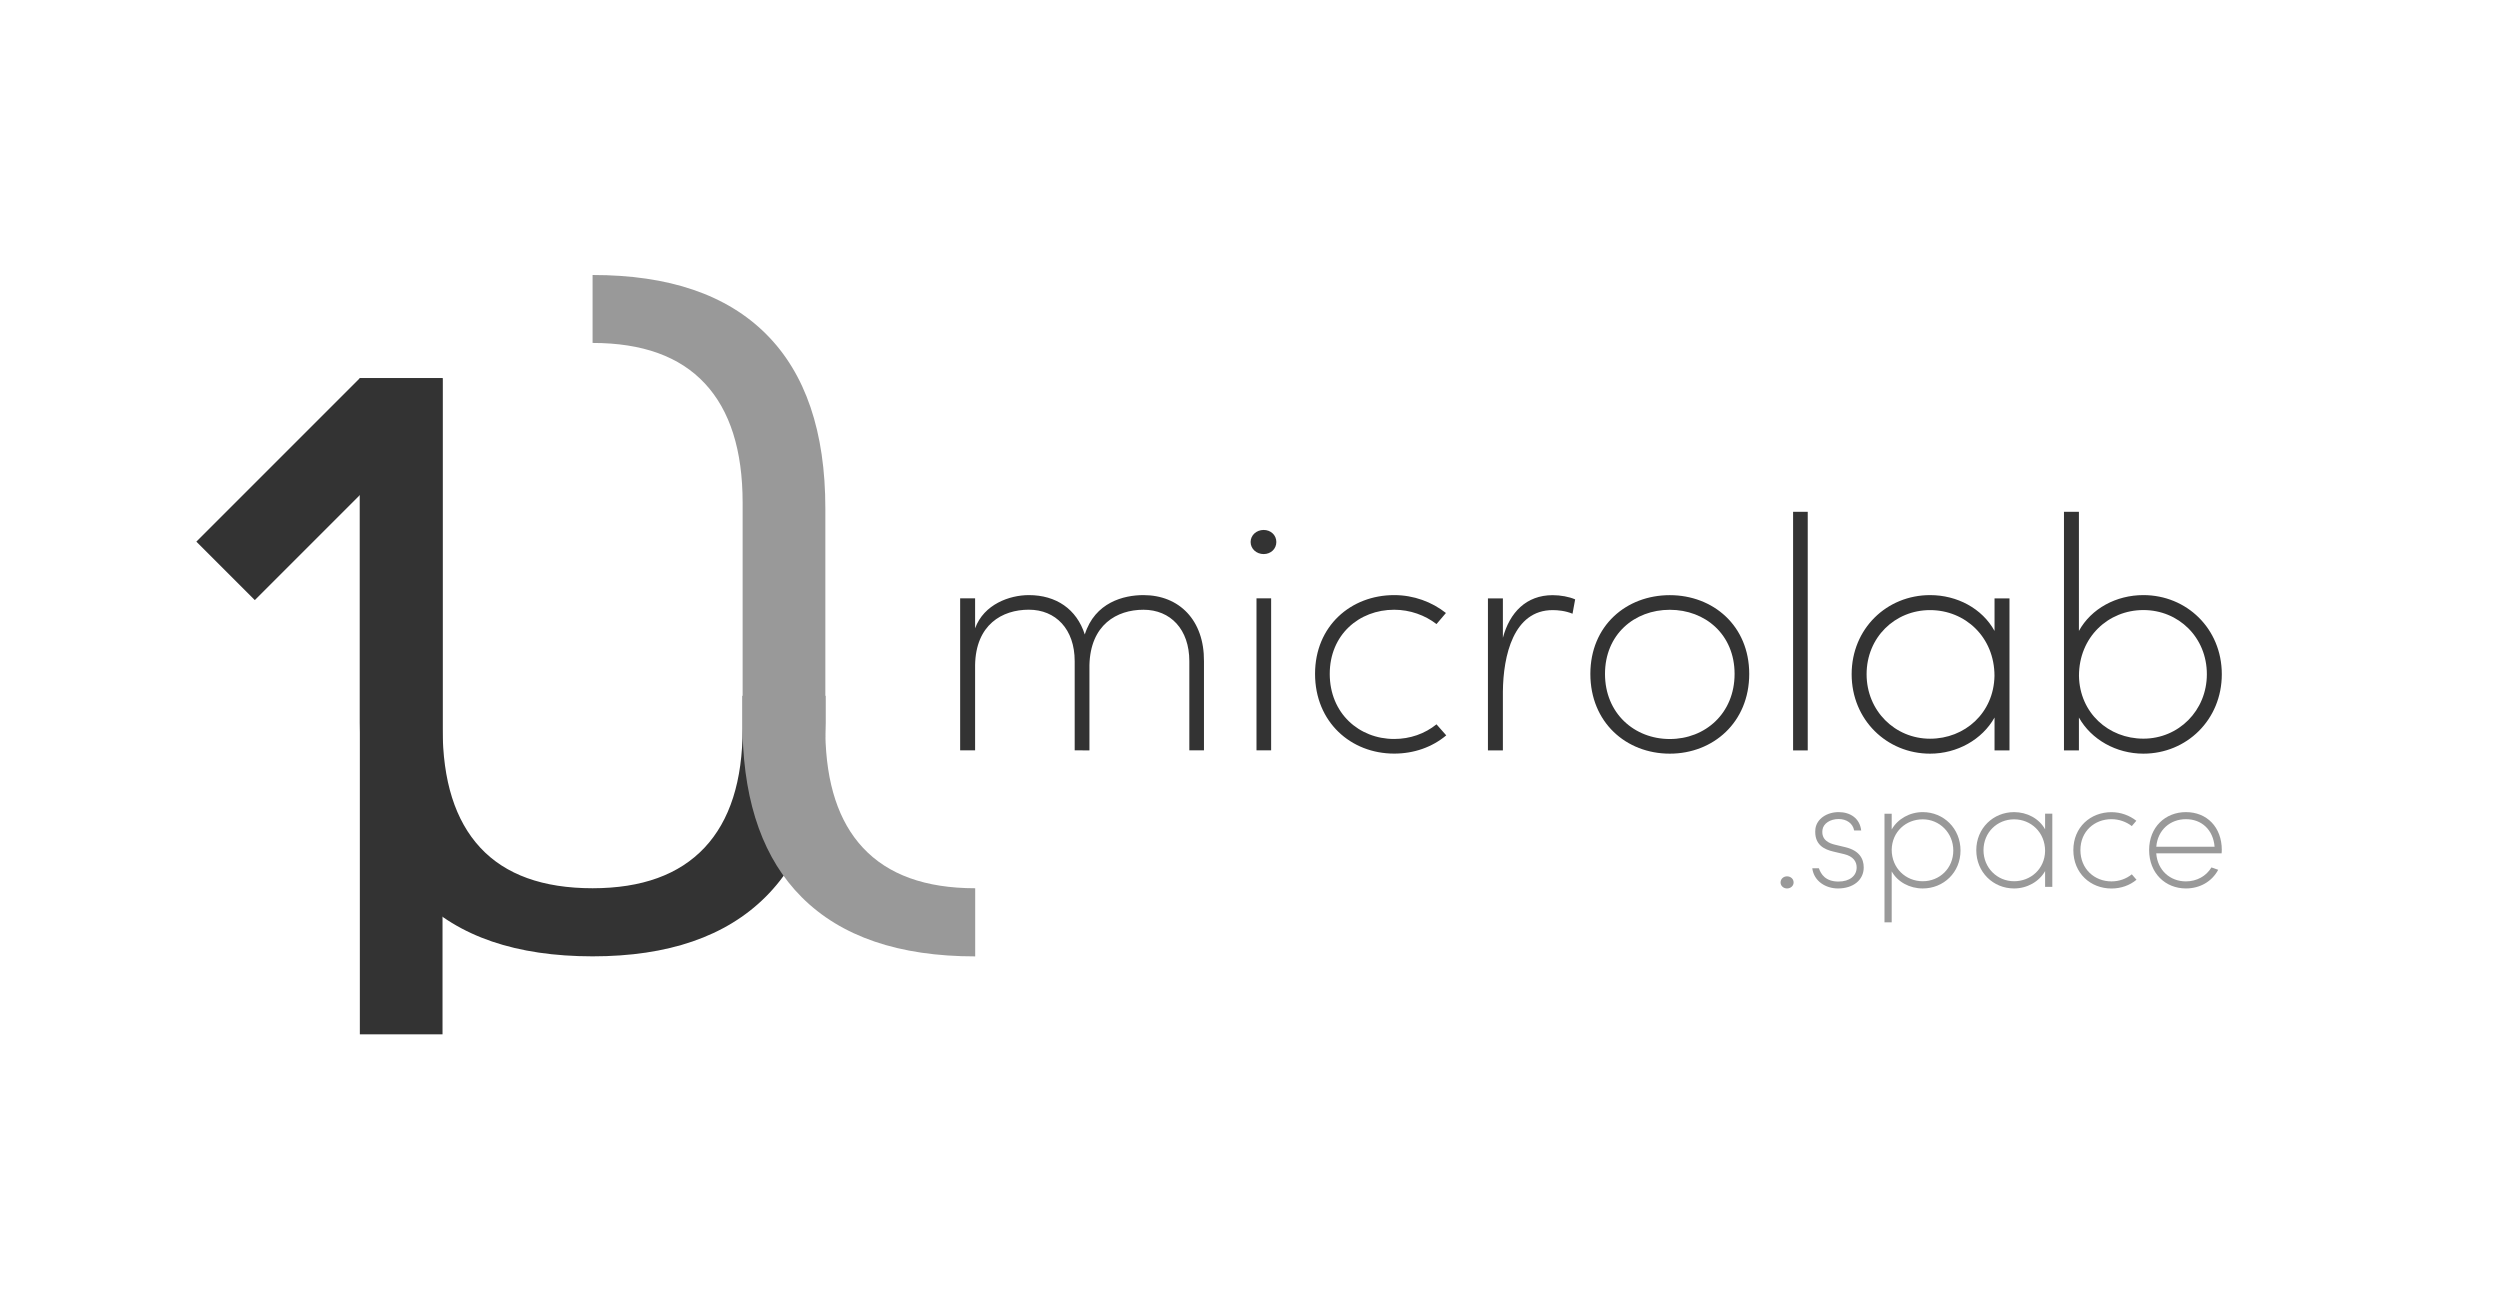 <?xml version="1.0" encoding="UTF-8" standalone="no"?>
<!-- Created with Inkscape (http://www.inkscape.org/) -->

<svg
   xmlns:dc="http://purl.org/dc/elements/1.1/"
   xmlns:cc="http://creativecommons.org/ns#"
   xmlns:rdf="http://www.w3.org/1999/02/22-rdf-syntax-ns#"
   xmlns:svg="http://www.w3.org/2000/svg"
   xmlns="http://www.w3.org/2000/svg"
   xmlns:sodipodi="http://sodipodi.sourceforge.net/DTD/sodipodi-0.dtd"
   xmlns:inkscape="http://www.inkscape.org/namespaces/inkscape"
   width="48.5mm"
   height="25.4mm"
   viewBox="0 0 48.5 25.4"
   version="1.1"
   id="svg8"
   sodipodi:docname="48.5-black.svg"
   inkscape:version="0.92.4 5da689c313, 2019-01-14"
   inkscape:export-filename="/home/nixi/pictures/vector/microlab/nalepky/48.5-black.png"
   inkscape:export-xdpi="689.59796"
   inkscape:export-ydpi="689.59796">
  <defs
     id="defs2" />
  <sodipodi:namedview
     id="base"
     pagecolor="#ffffff"
     bordercolor="#666666"
     borderopacity="1.0"
     inkscape:pageopacity="0.0"
     inkscape:pageshadow="2"
     inkscape:zoom="5.6"
     inkscape:cx="94.018316"
     inkscape:cy="41.71241"
     inkscape:document-units="mm"
     inkscape:current-layer="layer1"
     showgrid="false"
     inkscape:window-width="1920"
     inkscape:window-height="1181"
     inkscape:window-x="0"
     inkscape:window-y="0"
     inkscape:window-maximized="0"
     inkscape:snap-bbox="true"
     inkscape:bbox-nodes="true"
     inkscape:snap-page="true" />
  <g
     inkscape:label="Layer 1"
     inkscape:groupmode="layer"
     id="layer1"
     transform="translate(0,-271.6)">
    <g
       aria-label="microlab"
       style="font-style:normal;font-weight:normal;font-size:6.315px;line-height:1.25;font-family:sans-serif;letter-spacing:0px;word-spacing:0px;opacity:1;fill:#333333;fill-opacity:1;stroke:none;stroke-width:0.158"
       id="text1170">
      <path
         d="m 21.135,286.158 v -1.655 c 0.019,-0.783 0.53,-1.074 1.048,-1.074 0.524,0 0.89,0.379 0.89,0.998 v 1.73 h 0.284 v -1.73 c 0.006,-0.796 -0.48,-1.282 -1.175,-1.282 -0.379,0 -0.941,0.139 -1.137,0.764 -0.158,-0.493 -0.556,-0.764 -1.086,-0.764 -0.373,0 -0.871,0.177 -1.042,0.644 v -0.581 h -0.29 v 2.949 h 0.29 v -1.655 c 0.013,-0.783 0.524,-1.074 1.042,-1.074 0.524,0 0.89,0.379 0.89,0.998 v 1.73 z"
         style="font-style:normal;font-variant:normal;font-weight:normal;font-stretch:normal;font-family:'Sofia Pro';-inkscape-font-specification:'Sofia Pro';fill:#333333;fill-opacity:1;stroke-width:0.158"
         id="path1838" />
      <path
         d="m 24.66,283.208 v 2.949 h -0.284 v -2.949 z m -0.398,-1.093 c 0,0.133 0.114,0.234 0.253,0.234 0.139,0 0.246,-0.101 0.246,-0.234 0,-0.133 -0.107,-0.234 -0.246,-0.234 -0.139,0 -0.253,0.101 -0.253,0.234 z"
         style="font-style:normal;font-variant:normal;font-weight:normal;font-stretch:normal;font-family:'Sofia Pro';-inkscape-font-specification:'Sofia Pro';fill:#333333;fill-opacity:1;stroke-width:0.158"
         id="path1840" />
      <path
         d="m 27.868,285.652 c -0.227,0.183 -0.512,0.284 -0.821,0.284 -0.682,0 -1.25,-0.499 -1.25,-1.263 0,-0.758 0.568,-1.244 1.25,-1.244 0.309,0 0.6,0.107 0.821,0.278 l 0.183,-0.215 c -0.272,-0.215 -0.625,-0.347 -1.004,-0.347 -0.84,0 -1.535,0.6 -1.535,1.528 0,0.935 0.695,1.547 1.535,1.547 0.385,0 0.739,-0.126 1.01,-0.354 z"
         style="font-style:normal;font-variant:normal;font-weight:normal;font-stretch:normal;font-family:'Sofia Pro';-inkscape-font-specification:'Sofia Pro';fill:#333333;fill-opacity:1;stroke-width:0.158"
         id="path1842" />
      <path
         d="m 29.156,286.158 v -1.137 c 0.006,-0.707 0.208,-1.585 0.966,-1.585 0.101,0 0.246,0.013 0.385,0.07 l 0.051,-0.278 c -0.114,-0.051 -0.284,-0.082 -0.436,-0.082 -0.512,0 -0.834,0.335 -0.966,0.827 v -0.764 h -0.29 v 2.949 z"
         style="font-style:normal;font-variant:normal;font-weight:normal;font-stretch:normal;font-family:'Sofia Pro';-inkscape-font-specification:'Sofia Pro';fill:#333333;fill-opacity:1;stroke-width:0.158"
         id="path1844" />
      <path
         d="m 32.394,285.937 c -0.688,0 -1.257,-0.499 -1.257,-1.263 0,-0.764 0.568,-1.244 1.257,-1.244 0.688,0 1.257,0.48 1.257,1.244 0,0.764 -0.568,1.263 -1.257,1.263 z m 0,0.284 c 0.84,0 1.541,-0.606 1.541,-1.547 0,-0.935 -0.701,-1.528 -1.541,-1.528 -0.846,0 -1.541,0.594 -1.541,1.528 0,0.941 0.695,1.547 1.541,1.547 z"
         style="font-style:normal;font-variant:normal;font-weight:normal;font-stretch:normal;font-family:'Sofia Pro';-inkscape-font-specification:'Sofia Pro';fill:#333333;fill-opacity:1;stroke-width:0.158"
         id="path1846" />
      <path
         d="m 35.07,286.158 v -4.629 h -0.284 v 4.629 z"
         style="font-style:normal;font-variant:normal;font-weight:normal;font-stretch:normal;font-family:'Sofia Pro';-inkscape-font-specification:'Sofia Pro';fill:#333333;fill-opacity:1;stroke-width:0.158"
         id="path1848" />
      <path
         d="m 38.694,286.158 h 0.29 v -2.949 H 38.694 V 283.84 c -0.24,-0.436 -0.726,-0.695 -1.25,-0.695 -0.84,0 -1.522,0.65 -1.522,1.535 0,0.884 0.682,1.541 1.522,1.541 0.524,0 1.01,-0.272 1.25,-0.701 z m -2.482,-1.478 c 0,-0.714 0.549,-1.244 1.231,-1.244 0.682,0 1.25,0.524 1.25,1.276 -0.013,0.72 -0.575,1.219 -1.25,1.219 -0.682,0 -1.231,-0.543 -1.231,-1.25 z"
         style="font-style:normal;font-variant:normal;font-weight:normal;font-stretch:normal;font-family:'Sofia Pro';-inkscape-font-specification:'Sofia Pro';fill:#333333;fill-opacity:1;stroke-width:0.158"
         id="path1850" />
      <path
         d="m 42.813,284.68 c 0,0.707 -0.549,1.25 -1.231,1.25 -0.676,0 -1.238,-0.499 -1.25,-1.219 0,-0.751 0.568,-1.276 1.25,-1.276 0.682,0 1.231,0.53 1.231,1.244 z m -2.482,0.84 c 0.24,0.429 0.726,0.701 1.25,0.701 0.84,0 1.522,-0.657 1.522,-1.541 0,-0.884 -0.682,-1.535 -1.522,-1.535 -0.524,0 -1.01,0.259 -1.25,0.695 v -2.311 h -0.29 v 4.629 h 0.29 z"
         style="font-style:normal;font-variant:normal;font-weight:normal;font-stretch:normal;font-family:'Sofia Pro';-inkscape-font-specification:'Sofia Pro';fill:#333333;fill-opacity:1;stroke-width:0.158"
         id="path1852" />
    </g>
    <rect
       style="fill:#333333;fill-opacity:1;stroke-width:0.018"
       inkscape:export-ydpi="20.59944"
       inkscape:export-xdpi="20.59944"
       id="rect1172"
       transform="rotate(45)"
       height="4.486"
       width="1.604"
       y="192.301"
       x="202.174" />
    <path
       inkscape:connector-curvature="0"
       style="fill:#333333;fill-opacity:1;stroke-width:0.018"
       inkscape:export-ydpi="20.59944"
       inkscape:export-xdpi="20.59944"
       id="path1174"
       d="m 14.407,285.099 v 0.633 q 0,1.526 -0.739,2.313 -0.739,0.786 -2.171,0.787 -1.448,0 -2.179,-0.787 -0.731,-0.787 -0.731,-2.313 v -6.796 H 6.981 v 6.686 q 0,2.234 1.148,3.382 1.148,1.148 3.367,1.149 2.202,0 3.359,-1.156 1.157,-1.156 1.156,-3.374 v -0.524 z" />
    <rect
       style="fill:#333333;fill-opacity:1;stroke-width:0.018"
       inkscape:export-ydpi="20.59944"
       inkscape:export-xdpi="20.59944"
       id="rect1176"
       height="12.73"
       width="1.604"
       y="278.936"
       x="6.981" />
    <path
       id="path1178"
       d="m 11.496,276.933 v 1.32 c 0.965,0 1.691,0.262 2.179,0.787 0.488,0.524 0.732,1.295 0.732,2.313 v 4.482 h -2.01e-4 c 0.035,1.384 0.417,2.44 1.145,3.169 0.765,0.767 1.888,1.15 3.367,1.15 v -1.322 c -0.965,0 -1.691,-0.262 -2.179,-0.787 -0.471,-0.506 -0.712,-1.243 -0.728,-2.209 v -4.372 c 0,-1.489 -0.383,-2.617 -1.148,-3.382 -0.766,-0.766 -1.888,-1.148 -3.367,-1.147 z"
       style="opacity:1;fill:#999999;fill-opacity:1;stroke-width:0.018"
       inkscape:connector-curvature="0" />
    <g
       aria-label=".space"
       style="font-style:normal;font-weight:normal;font-size:3.04px;line-height:1.25;font-family:sans-serif;letter-spacing:0px;word-spacing:0px;opacity:1;fill:#999999;fill-opacity:1;stroke:none;stroke-width:0.076"
       id="text1182">
      <path
         d="m 34.543,288.72 c 0,0.067 0.058,0.116 0.125,0.116 0.07,0 0.128,-0.049 0.128,-0.116 0,-0.07 -0.058,-0.119 -0.128,-0.119 -0.067,0 -0.125,0.049 -0.125,0.119 z"
         style="font-style:normal;font-variant:normal;font-weight:normal;font-stretch:normal;font-family:'Sofia Pro';-inkscape-font-specification:'Sofia Pro';fill:#999999;fill-opacity:1;stroke-width:0.076"
         id="path1855" />
      <path
         d="m 35.669,287.355 c -0.225,0 -0.423,0.128 -0.45,0.322 -0.033,0.316 0.179,0.404 0.35,0.444 l 0.207,0.049 c 0.179,0.043 0.243,0.146 0.243,0.258 0,0.164 -0.137,0.274 -0.353,0.274 -0.252,0 -0.34,-0.143 -0.38,-0.258 h -0.128 c 0.033,0.255 0.264,0.392 0.499,0.392 0.295,0 0.499,-0.164 0.499,-0.407 0,-0.176 -0.091,-0.328 -0.35,-0.392 l -0.204,-0.049 c -0.116,-0.027 -0.274,-0.091 -0.246,-0.292 0.018,-0.122 0.152,-0.207 0.313,-0.207 0.155,0 0.277,0.085 0.301,0.222 h 0.137 c -0.027,-0.234 -0.21,-0.356 -0.438,-0.356 z"
         style="font-style:normal;font-variant:normal;font-weight:normal;font-stretch:normal;font-family:'Sofia Pro';-inkscape-font-specification:'Sofia Pro';fill:#999999;fill-opacity:1;stroke-width:0.076"
         id="path1857" />
      <path
         d="m 36.699,287.386 h -0.14 v 2.107 h 0.14 v -0.988 c 0.116,0.207 0.35,0.331 0.602,0.331 0.404,0 0.733,-0.31 0.733,-0.736 0,-0.429 -0.328,-0.745 -0.733,-0.745 -0.252,0 -0.486,0.131 -0.602,0.337 z m 1.195,0.714 c 0,0.344 -0.264,0.596 -0.593,0.596 -0.328,0 -0.602,-0.252 -0.602,-0.611 0.006,-0.35 0.277,-0.59 0.602,-0.59 0.328,0 0.593,0.264 0.593,0.605 z"
         style="font-style:normal;font-variant:normal;font-weight:normal;font-stretch:normal;font-family:'Sofia Pro';-inkscape-font-specification:'Sofia Pro';fill:#999999;fill-opacity:1;stroke-width:0.076"
         id="path1859" />
      <path
         d="m 39.675,288.805 h 0.14 v -1.42 h -0.14 v 0.304 c -0.116,-0.21 -0.35,-0.334 -0.602,-0.334 -0.404,0 -0.733,0.313 -0.733,0.739 0,0.426 0.328,0.742 0.733,0.742 0.252,0 0.486,-0.131 0.602,-0.337 z m -1.195,-0.711 c 0,-0.344 0.264,-0.599 0.593,-0.599 0.328,0 0.602,0.252 0.602,0.614 -0.006,0.347 -0.277,0.587 -0.602,0.587 -0.328,0 -0.593,-0.261 -0.593,-0.602 z"
         style="font-style:normal;font-variant:normal;font-weight:normal;font-stretch:normal;font-family:'Sofia Pro';-inkscape-font-specification:'Sofia Pro';fill:#999999;fill-opacity:1;stroke-width:0.076"
         id="path1861" />
      <path
         d="m 41.357,288.562 c -0.109,0.088 -0.246,0.137 -0.395,0.137 -0.328,0 -0.602,-0.24 -0.602,-0.608 0,-0.365 0.274,-0.599 0.602,-0.599 0.149,0 0.289,0.052 0.395,0.134 l 0.088,-0.103 c -0.131,-0.103 -0.301,-0.167 -0.483,-0.167 -0.404,0 -0.739,0.289 -0.739,0.736 0,0.45 0.334,0.745 0.739,0.745 0.185,0 0.356,-0.061 0.486,-0.17 z"
         style="font-style:normal;font-variant:normal;font-weight:normal;font-stretch:normal;font-family:'Sofia Pro';-inkscape-font-specification:'Sofia Pro';fill:#999999;fill-opacity:1;stroke-width:0.076"
         id="path1863" />
      <path
         d="m 42.407,287.492 c 0.307,0 0.529,0.207 0.556,0.535 h -1.131 c 0.027,-0.328 0.271,-0.535 0.575,-0.535 z m 0.696,0.599 c 0,-0.447 -0.292,-0.736 -0.696,-0.736 -0.398,0 -0.714,0.289 -0.714,0.736 0,0.45 0.316,0.745 0.714,0.745 0.271,0 0.505,-0.134 0.626,-0.362 l -0.131,-0.046 c -0.1,0.167 -0.283,0.271 -0.496,0.271 -0.304,0 -0.55,-0.213 -0.575,-0.544 h 1.268 c 0.003,-0.021 0.003,-0.043 0.003,-0.064 z"
         style="font-style:normal;font-variant:normal;font-weight:normal;font-stretch:normal;font-family:'Sofia Pro';-inkscape-font-specification:'Sofia Pro';fill:#999999;fill-opacity:1;stroke-width:0.076"
         id="path1865" />
    </g>
  </g>
</svg>

